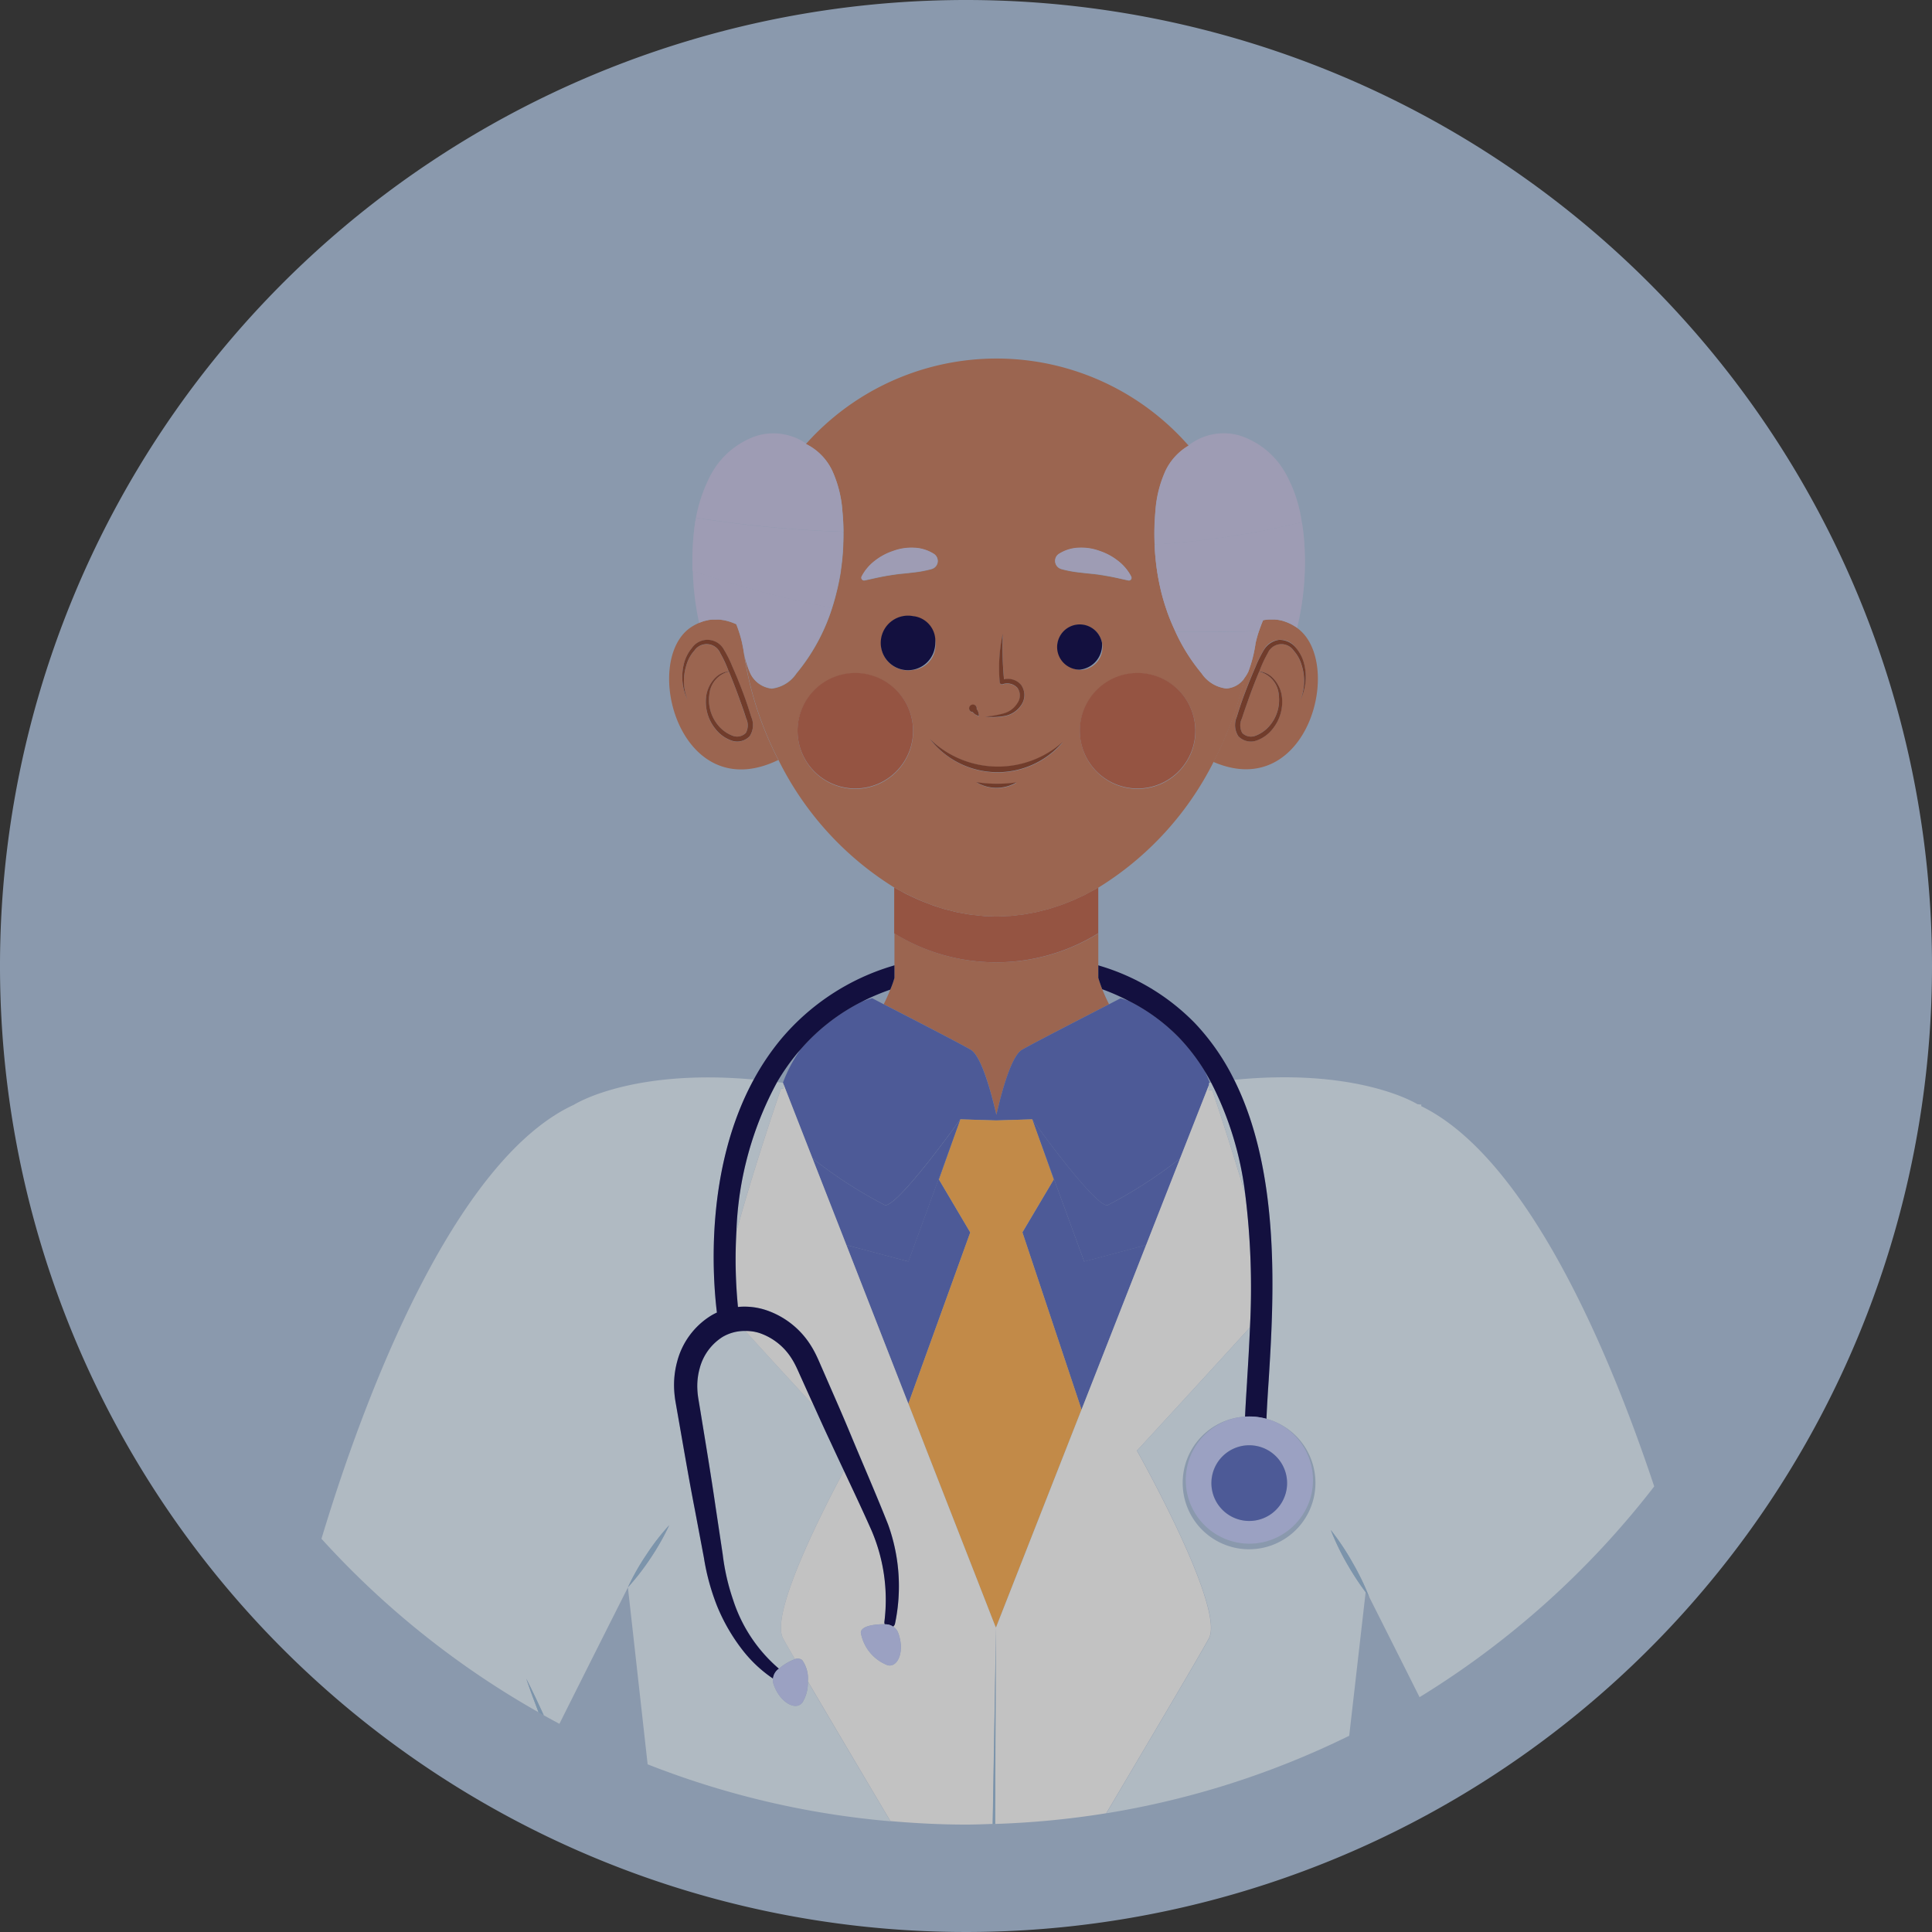 <?xml version="1.0" encoding="UTF-8"?> <svg xmlns="http://www.w3.org/2000/svg" xmlns:xlink="http://www.w3.org/1999/xlink" width="97" height="97" viewBox="0 0 97 97"><rect x="0" y="0" width="97" height="97" fill="#333333" stroke="none"/><defs><clipPath id="clip-path"><rect id="Rectangle_1763" data-name="Rectangle 1763" width="97" height="97" fill="none"></rect></clipPath><clipPath id="clip-path-3"><rect id="Rectangle_1751" data-name="Rectangle 1751" width="87" height="87" transform="translate(0.15 0.15)" fill="none"></rect></clipPath><clipPath id="clip-path-4"><rect id="Rectangle_1752" data-name="Rectangle 1752" width="7.427" height="7.14" fill="none"></rect></clipPath><clipPath id="clip-path-5"><rect id="Rectangle_1753" data-name="Rectangle 1753" width="7.419" height="7.123" fill="none"></rect></clipPath><clipPath id="clip-path-6"><rect id="Rectangle_1754" data-name="Rectangle 1754" width="0.001" height="0.001" fill="none"></rect></clipPath><clipPath id="clip-path-7"><rect id="Rectangle_1755" data-name="Rectangle 1755" height="0.001" fill="none"></rect></clipPath><clipPath id="clip-path-8"><rect id="Rectangle_1756" data-name="Rectangle 1756" width="7.576" height="4.515" fill="none"></rect></clipPath><clipPath id="clip-path-9"><rect id="Rectangle_1757" data-name="Rectangle 1757" width="0.003" height="0.025" fill="none"></rect></clipPath><clipPath id="clip-path-10"><rect id="Rectangle_1758" data-name="Rectangle 1758" width="0.039" height="0.163" fill="none"></rect></clipPath><clipPath id="clip-path-11"><rect id="Rectangle_1759" data-name="Rectangle 1759" width="0.001" height="0.017" fill="none"></rect></clipPath><clipPath id="clip-path-12"><rect id="Rectangle_1760" data-name="Rectangle 1760" width="0.011" height="0.132" fill="none"></rect></clipPath><clipPath id="clip-path-13"><rect id="Rectangle_1761" data-name="Rectangle 1761" width="7.546" height="5.507" fill="none"></rect></clipPath></defs><g id="Groupe_4058" data-name="Groupe 4058" opacity="0.7" style="isolation: isolate"><g id="Groupe_4057" data-name="Groupe 4057" clip-path="url(#clip-path)"><g id="Groupe_4056" data-name="Groupe 4056"><g id="Groupe_4055" data-name="Groupe 4055" clip-path="url(#clip-path)"><path id="Tracé_4834" data-name="Tracé 4834" d="M97,48.5A48.5,48.5,0,1,1,48.5,0,48.5,48.5,0,0,1,97,48.5" fill="#afc5e1"></path><g id="Groupe_4024" data-name="Groupe 4024" transform="translate(4.85 4.85)" style="mix-blend-mode: multiply;isolation: isolate"><g id="Groupe_4023" data-name="Groupe 4023"><g id="Groupe_4022" data-name="Groupe 4022" clip-path="url(#clip-path-3)"><path id="Tracé_4835" data-name="Tracé 4835" d="M96.3,52.65A43.65,43.65,0,1,1,52.65,9,43.65,43.65,0,0,1,96.3,52.65" transform="translate(-9 -9)" fill="#afc5e1"></path></g></g></g><path id="Tracé_4836" data-name="Tracé 4836" d="M82.662,89.788c-.079.2-.189.456-.328.732,1.16.594,3.732,1.917,4.37,2.286.517.3,1,2.015,1.288,3.266.286-1.25.765-2.964,1.283-3.266.641-.368,3.211-1.689,4.373-2.284-.146-.287-.258-.545-.342-.755-.135-.35-.194-.566-.194-.566h-.005V86.965a9.741,9.741,0,0,1-10.234,0V89.2a4.952,4.952,0,0,1-.21.587" transform="translate(-37.965 -40.1)" fill="#c77a5c"></path><path id="Tracé_4837" data-name="Tracé 4837" d="M93.566,84.993l0,0V82.685l0,0-.057.031c-.1.058-.2.113-.307.168s-.191.1-.288.154-.191.091-.287.135-.212.1-.32.147c-.091.039-.182.073-.273.109-.114.046-.228.092-.344.134-.089.032-.18.059-.269.088-.119.039-.238.08-.358.114-.09.025-.181.046-.272.069-.122.031-.244.064-.368.091-.09.019-.182.033-.272.05-.126.023-.251.048-.378.067-.087.012-.175.019-.262.029-.133.016-.265.033-.4.043-.06,0-.121,0-.181.006-.16.009-.32.018-.482.018s-.308-.009-.462-.017c-.067,0-.135,0-.2-.008-.127-.009-.252-.026-.377-.04-.094-.01-.19-.017-.283-.031-.119-.017-.237-.041-.356-.063-.1-.018-.2-.033-.295-.053-.115-.025-.23-.057-.344-.086-.1-.025-.2-.047-.3-.075-.113-.032-.224-.07-.335-.106s-.2-.061-.294-.1-.214-.082-.321-.124-.2-.077-.3-.119-.2-.091-.3-.136-.208-.1-.31-.147-.177-.094-.266-.141c-.11-.059-.221-.118-.331-.181l-.054-.03h0V84.99h0a9.741,9.741,0,0,0,10.234,0" transform="translate(-38.425 -38.127)" fill="#bf6349"></path><path id="Tracé_4838" data-name="Tracé 4838" d="M95.966,105.4l.862,2.421-1.57,2.655,2.969,8.9,3.244-8.268-3.112.829Z" transform="translate(-43.925 -48.603)" fill="#596bc2"></path><path id="Tracé_4839" data-name="Tracé 4839" d="M84.742,131.067l-.075-.192Z" transform="translate(-39.041 -60.348)" fill="#596bc2"></path><path id="Tracé_4840" data-name="Tracé 4840" d="M94.373,97.252c-.074-.2-.155-.383-.239-.563a9.953,9.953,0,0,0-1.3-1.7,9.449,9.449,0,0,0-2.511-1.841,4.387,4.387,0,0,0-.426-.137l-.58.3c-1.162.6-3.731,1.916-4.373,2.284-.517.3-1,2.015-1.283,3.266-.291-1.25-.771-2.964-1.288-3.266-.637-.369-3.21-1.691-4.37-2.286l-.577-.3a4.389,4.389,0,0,0-.541.181,10.1,10.1,0,0,0-3.05,2.38,7.2,7.2,0,0,0-.892,1.68h0l1.485,3.8a22.863,22.863,0,0,0,3.643,2.35c.652.07,3.783-4.316,3.783-4.316l-2.614,7.14-3.115-.828,3.115,7.971,3.109-8.6-1.57-2.655,1.076-3.023,1.8.055,1.8-.055h.006l.005.016c.129.18,3.133,4.368,3.771,4.3a22.928,22.928,0,0,0,3.648-2.353l1.447-3.689c.006-.069.01-.107.01-.107l.029,0" transform="translate(-33.635 -42.89)" fill="#596bc2"></path><path id="Tracé_4841" data-name="Tracé 4841" d="M83.128,104.285S80,108.672,79.345,108.6a22.864,22.864,0,0,1-3.643-2.35l1.7,4.346,3.115.828Z" transform="translate(-34.907 -48.087)" fill="#596bc2"></path><g id="Groupe_4027" data-name="Groupe 4027" transform="translate(40.795 56.198)" opacity="0.5" style="mix-blend-mode: multiply;isolation: isolate"><g id="Groupe_4026" data-name="Groupe 4026"><g id="Groupe_4025" data-name="Groupe 4025" clip-path="url(#clip-path-4)"><path id="Tracé_4842" data-name="Tracé 4842" d="M83.128,104.285S80,108.672,79.345,108.6a22.864,22.864,0,0,1-3.643-2.35l1.7,4.346,3.115.828Z" transform="translate(-75.702 -104.285)" fill="#596bc2"></path></g></g></g><path id="Tracé_4843" data-name="Tracé 4843" d="M96.185,104.317l.209.586,2.393,6.538,3.112-.829,1.706-4.348a22.9,22.9,0,0,1-3.648,2.353c-.639.068-3.642-4.119-3.771-4.3" transform="translate(-44.352 -48.102)" fill="#596bc2"></path><g id="Groupe_4030" data-name="Groupe 4030" transform="translate(51.833 56.215)" opacity="0.5" style="mix-blend-mode: multiply;isolation: isolate"><g id="Groupe_4029" data-name="Groupe 4029"><g id="Groupe_4028" data-name="Groupe 4028" clip-path="url(#clip-path-5)"><path id="Tracé_4844" data-name="Tracé 4844" d="M96.185,104.317l.209.586,2.393,6.538,3.112-.829,1.706-4.348a22.9,22.9,0,0,1-3.648,2.353c-.639.068-3.642-4.119-3.771-4.3" transform="translate(-96.185 -104.317)" fill="#596bc2"></path></g></g></g><path id="Tracé_4845" data-name="Tracé 4845" d="M96.163,104.285h0" transform="translate(-44.342 -48.087)" fill="#596bc2"></path><g id="Groupe_4033" data-name="Groupe 4033" transform="translate(51.821 56.198)" opacity="0.5" style="mix-blend-mode: multiply;isolation: isolate"><g id="Groupe_4032" data-name="Groupe 4032"><g id="Groupe_4031" data-name="Groupe 4031" clip-path="url(#clip-path-6)"><path id="Tracé_4846" data-name="Tracé 4846" d="M96.163,104.285h0" transform="translate(-96.163 -104.285)" fill="#596bc2"></path></g></g></g><path id="Tracé_4847" data-name="Tracé 4847" d="M91.928,107.31l-.862-2.421-.209-.586-.006-.016h-.006l-1.8.055-1.8-.055-1.076,3.023,1.57,2.655-3.109,8.6.018.046.075.192.157.4.335.857.385.987.29.741,1.245,3.186.2.512.75,1.92.151.388.37.947.019.05.2.515.158.4.041.106,4.3-10.955-2.969-8.9Z" transform="translate(-39.025 -48.088)" fill="#ffaf51"></path><path id="Tracé_4848" data-name="Tracé 4848" d="M70.84,127.785c-1.145-1.246-2.525-2.751-3.466-3.788a2.185,2.185,0,0,0-1.134.3,2.658,2.658,0,0,0-1.144,1.561,3.316,3.316,0,0,0-.123,1.02,4.023,4.023,0,0,0,.053.531l.1.6c.258,1.6.529,3.2.761,4.8l.361,2.406a11.081,11.081,0,0,0,.522,2.281,7.618,7.618,0,0,0,2.3,3.454,2.627,2.627,0,0,1,.8-.474c-.3-.511-.505-.878-.6-1.051-.645-1.2,1.9-6.241,3.065-8.416-.217-.462-.434-.923-.646-1.382-.29-.613-.569-1.23-.848-1.848" transform="translate(-29.959 -57.176)" fill="#e6f3ff"></path><path id="Tracé_4849" data-name="Tracé 4849" d="M54.086,131.77c-.33.42-1.129-.01-1.443-.941a.628.628,0,0,1-.022-.269,6.659,6.659,0,0,1-1.545-1.451,9.387,9.387,0,0,1-1.265-2.194,11.42,11.42,0,0,1-.662-2.428L48.7,122.1c-.309-1.592-.579-3.192-.861-4.789l-.105-.6a5.234,5.234,0,0,1-.076-.678,4.487,4.487,0,0,1,.151-1.385,3.852,3.852,0,0,1,1.652-2.278,2.883,2.883,0,0,1,.343-.186c-.207-1.688-.626-7.156,1.854-11.7-6.175-.564-9.029,1.262-9.029,1.262-5.5,2.532-9.975,12.824-12.679,21.793a43.82,43.82,0,0,0,10.9,8.712c-.215-.559-.424-1.12-.618-1.688.308.607.6,1.221.88,1.839q.39.217.785.427c.622-1.244,1.937-3.869,3.439-6.847l.99,8.881a43.38,43.38,0,0,0,12.189,2.86c-1.549-2.613-3.1-5.229-4.144-7.016a1.885,1.885,0,0,1-.281,1.068m-7.605-7.278a11.862,11.862,0,0,1-1.149,1.485,11.892,11.892,0,0,1,.925-1.634,11.684,11.684,0,0,1,1.149-1.485,11.774,11.774,0,0,1-.925,1.634" transform="translate(-13.81 -46.282)" fill="#e6f3ff"></path><path id="Tracé_4850" data-name="Tracé 4850" d="M70.654,100.819a16.9,16.9,0,0,0-2.042,7.508c.75-2.777,1.9-6.189,2.237-7.184.041,0,.084,0,.125.01-.016-.189-.026-.3-.026-.3h0c-.1-.014-.193-.022-.292-.035" transform="translate(-31.638 -46.489)" fill="#e6f3ff"></path><path id="Tracé_4851" data-name="Tracé 4851" d="M81.567,128.146l-.158-.4-.2-.515-.019-.05-.37-.946-.151-.389-.751-1.92-.2-.512-1.245-3.186-.29-.741L77.8,118.5l-.335-.858-.157-.4-.075-.192L77.211,117,74.1,109.029l-1.7-4.345-1.485-3.8s.01.109.026.3c-.041-.005-.083-.005-.124-.01-.34,1-1.488,4.406-2.237,7.184a24.373,24.373,0,0,0,.078,3.778,3.449,3.449,0,0,1,1.44.169,4.249,4.249,0,0,1,2.185,1.712,5.119,5.119,0,0,1,.335.607c.1.205.167.377.252.567l.486,1.114c.326.743.649,1.486.96,2.235.626,1.509,1.264,2.961,1.879,4.515a9.125,9.125,0,0,1,.347,4.986.262.262,0,0,1-.094.143.641.641,0,0,1,.246.3c.348.919,0,1.758-.518,1.643a2.143,2.143,0,0,1-1.353-1.648c.034-.345.723-.412,1.205-.416a.265.265,0,0,1-.016-.122v-.006a8.848,8.848,0,0,0-.641-4.572c-.437-.986-.915-2-1.39-3.01-1.162,2.175-3.71,7.212-3.065,8.416.093.174.3.54.6,1.051a.361.361,0,0,1,.368.05,1.6,1.6,0,0,1,.282,1.065c1.047,1.787,2.594,4.4,4.144,7.016,1.253.108,2.518.175,3.8.175.448,0,.892-.02,1.338-.033l.168-9.845Z" transform="translate(-31.604 -46.519)" fill="#fff"></path><path id="Tracé_4852" data-name="Tracé 4852" d="M72.73,127.422l-.5-1.108c-.082-.179-.169-.382-.248-.541a4.041,4.041,0,0,0-.258-.454,3.071,3.071,0,0,0-1.585-1.219,2.225,2.225,0,0,0-.708-.1c.941,1.037,2.321,2.541,3.466,3.787-.054-.121-.112-.241-.167-.363" transform="translate(-32.015 -57.177)" fill="#fff"></path><path id="Tracé_4853" data-name="Tracé 4853" d="M99.838,119.441s3.85-4.177,5.672-6.188a37.92,37.92,0,0,0-.237-6.681c-.65-2.209-1.376-4.4-1.657-5.233-.063,0-.124,0-.186,0,.009-.109.017-.195.022-.257L102,104.773l-1.706,4.348-3.243,8.268-4.3,10.955-.041,9.842a43.942,43.942,0,0,0,5.582-.537c2.419-4.08,4.771-8.067,5.154-8.783.829-1.548-3.615-9.425-3.615-9.425" transform="translate(-42.753 -46.611)" fill="#fff"></path><path id="Tracé_4854" data-name="Tracé 4854" d="M92.482,161.513l.126,0,.041-9.842Z" transform="translate(-42.644 -69.936)" fill="#9bbede"></path><path id="Tracé_4855" data-name="Tracé 4855" d="M49.642,158.077c.088.05.174.1.262.151-.282-.618-.572-1.232-.879-1.839.193.568.4,1.13.617,1.688" transform="translate(-22.606 -72.113)" fill="#9bbede"></path><path id="Tracé_4856" data-name="Tracé 4856" d="M58.494,145.22a13.1,13.1,0,0,0,2.075-3.12,11.683,11.683,0,0,0-1.149,1.485,11.83,11.83,0,0,0-.925,1.634" transform="translate(-26.972 -65.524)" fill="#9bbede"></path><path id="Tracé_4857" data-name="Tracé 4857" d="M118.882,101.816l.009-.076-.193-.02c-.311-.186-3.239-1.814-9.2-1.224,2.361,4.735,1.98,11.033,1.729,15.094l-.011.156c-.04.664-.075,1.248-.1,1.769a3.333,3.333,0,1,1-1.075-.111c.022-.514.057-1.088.1-1.733l.005-.124c.05-.794.1-1.683.142-2.624-1.821,2.01-5.672,6.188-5.672,6.188s4.444,7.877,3.615,9.425c-.383.716-2.736,4.7-5.154,8.783a43.333,43.333,0,0,0,12.192-3.891l.825-7.21a13.949,13.949,0,0,1-.9-1.369,12.727,12.727,0,0,1-.848-1.75,12.785,12.785,0,0,1,1.082,1.617,12.506,12.506,0,0,1,.848,1.75c.987,1.959,1.879,3.735,2.525,5.024a43.864,43.864,0,0,0,11.781-10.581c-2.718-8.171-6.793-16.7-11.695-19.091" transform="translate(-47.529 -46.28)" fill="#e6f3ff"></path><path id="Tracé_4858" data-name="Tracé 4858" d="M112.658,100.871l-.029,0s0,.038-.01.107-.012.147-.022.257c.062,0,.124,0,.186,0,.282.837,1.007,3.023,1.657,5.233a16.558,16.558,0,0,0-1.709-5.607l-.073.009" transform="translate(-51.92 -46.509)" fill="#e6f3ff"></path><path id="Tracé_4859" data-name="Tracé 4859" d="M125.065,144.162a12.665,12.665,0,0,0-1.082-1.616,12.722,12.722,0,0,0,.848,1.75,13.821,13.821,0,0,0,.9,1.369c.061.081.115.168.179.247h0a12.513,12.513,0,0,0-.848-1.75" transform="translate(-57.17 -65.73)" fill="#9bbede"></path><path id="Tracé_4860" data-name="Tracé 4860" d="M64.95,107.369a2.882,2.882,0,0,0-.343.186,3.852,3.852,0,0,0-1.652,2.278,4.488,4.488,0,0,0-.151,1.385,5.233,5.233,0,0,0,.077.678l.105.6c.282,1.6.551,3.2.861,4.789l.451,2.391a11.451,11.451,0,0,0,.662,2.428,9.4,9.4,0,0,0,1.265,2.194,6.651,6.651,0,0,0,1.546,1.451.687.687,0,0,1,.246-.461l.047-.037a7.62,7.62,0,0,1-2.3-3.454,11.081,11.081,0,0,1-.522-2.281l-.361-2.406c-.232-1.605-.5-3.2-.761-4.805l-.1-.6a4.1,4.1,0,0,1-.053-.53,3.305,3.305,0,0,1,.123-1.02,2.653,2.653,0,0,1,1.144-1.561,2.179,2.179,0,0,1,1.134-.3,2.253,2.253,0,0,1,.708.1,3.067,3.067,0,0,1,1.585,1.22,3.83,3.83,0,0,1,.258.454c.08.16.166.363.248.542l.5,1.108c.055.121.112.241.167.363.279.618.557,1.235.848,1.848.212.458.428.92.646,1.382.475,1.01.953,2.023,1.39,3.009a8.843,8.843,0,0,1,.642,4.572v.006a.259.259,0,0,0,.016.122h.029a.7.7,0,0,1,.392.118.264.264,0,0,0,.094-.143,9.123,9.123,0,0,0-.347-4.986c-.615-1.555-1.254-3.007-1.88-4.515-.31-.749-.634-1.493-.959-2.235l-.486-1.115c-.085-.19-.154-.362-.252-.567a5.117,5.117,0,0,0-.335-.607,4.247,4.247,0,0,0-2.185-1.712,3.44,3.44,0,0,0-1.44-.169,24.382,24.382,0,0,1-.078-3.779A16.9,16.9,0,0,1,67.973,95.8a11,11,0,0,1,1.009-1.446c.057-.068.118-.132.176-.2a10.074,10.074,0,0,1,3.051-2.38,11.22,11.22,0,0,1,1.446-.617,4.953,4.953,0,0,0,.21-.587v-.636l-.081.027a11.661,11.661,0,0,0-5.631,3.7,12.538,12.538,0,0,0-1.348,2c-2.48,4.546-2.062,10.014-1.855,11.7" transform="translate(-28.957 -41.47)" fill="#050245"></path><path id="Tracé_4861" data-name="Tracé 4861" d="M102.328,90.566s.059.216.194.566a11.076,11.076,0,0,1,1.348.595,9.449,9.449,0,0,1,2.511,1.841,9.981,9.981,0,0,1,1.3,1.7c.111.18.211.368.312.555a16.57,16.57,0,0,1,1.709,5.607,37.921,37.921,0,0,1,.237,6.681c-.038.941-.092,1.83-.142,2.625l-.005.124c-.042.645-.077,1.218-.1,1.733a3.217,3.217,0,0,1,1.075.11c.021-.52.056-1.1.1-1.768l.011-.156c.252-4.062.633-10.36-1.729-15.094a11.483,11.483,0,0,0-1.99-2.867,11.065,11.065,0,0,0-4.753-2.861l-.081-.027v.641Z" transform="translate(-47.182 -41.465)" fill="#050245"></path><path id="Tracé_4862" data-name="Tracé 4862" d="M72.264,155.076a.687.687,0,0,0-.246.461.622.622,0,0,0,.022.27c.314.932,1.113,1.361,1.443.941a1.889,1.889,0,0,0,.282-1.068,1.605,1.605,0,0,0-.282-1.064.361.361,0,0,0-.368-.05,2.627,2.627,0,0,0-.8.474l-.047.037" transform="translate(-33.206 -71.26)" fill="#c7d0ff"></path><path id="Tracé_4863" data-name="Tracé 4863" d="M81.4,151.326c-.482,0-1.172.071-1.205.416a2.142,2.142,0,0,0,1.353,1.648c.522.116.867-.723.518-1.642a.634.634,0,0,0-.245-.3.693.693,0,0,0-.392-.118H81.4" transform="translate(-36.976 -69.778)" fill="#c7d0ff"></path><path id="Tracé_4864" data-name="Tracé 4864" d="M113.319,131.975a3.194,3.194,0,1,0,.661.024,3.342,3.342,0,0,0-.661-.024m2.086,3.592a1.9,1.9,0,1,1-1.621-2.136,1.9,1.9,0,0,1,1.621,2.136" transform="translate(-50.807 -60.852)" fill="#c7d0ff"></path><path id="Tracé_4865" data-name="Tracé 4865" d="M112.884,136.29a1.9,1.9,0,1,0,2.136-1.621,1.9,1.9,0,0,0-2.136,1.621" transform="translate(-52.044 -62.089)" fill="#596bc2"></path><path id="Tracé_4866" data-name="Tracé 4866" d="M66.064,63.735a1.992,1.992,0,0,0,.483,1.579,1.713,1.713,0,0,0,.67.47.618.618,0,0,0,.682-.134.786.786,0,0,0,.015-.729c-.089-.279-.186-.559-.286-.836-.175-.511-.372-1.015-.579-1.515a1.3,1.3,0,0,0-.985,1.165" transform="translate(-30.455 -28.852)" fill="#c77a5c"></path><path id="Tracé_4867" data-name="Tracé 4867" d="M66.006,58.9a6.387,6.387,0,0,0-.294-.945c-.058-.027-.119-.052-.182-.076l-.027-.01c-.057-.022-.116-.041-.177-.059l-.053-.015c-.056-.015-.112-.029-.17-.04-.026-.005-.053-.009-.08-.013-.053-.008-.106-.017-.16-.022s-.092,0-.138,0-.119,0-.179,0-.13.009-.2.019c-.036.005-.073.016-.11.024-.054.012-.108.023-.163.039s-.091.032-.137.05a2.375,2.375,0,0,0-.5.254c-2.506,1.683-.562,9.061,4.39,6.66a17.035,17.035,0,0,1-1.755-5.527c-.022-.113-.043-.226-.067-.338m.46,3.707a1.025,1.025,0,0,1-.077.973.865.865,0,0,1-.959.2,1.778,1.778,0,0,1-.756-.56,2.16,2.16,0,0,1-.454-1.742,1.639,1.639,0,0,1,.417-.806,1.082,1.082,0,0,1,.7-.345c-.018-.043-.032-.087-.05-.13a5.812,5.812,0,0,0-.373-.784.745.745,0,0,0-1.3-.135,1.852,1.852,0,0,0-.405.742,2.576,2.576,0,0,0,.056,1.723,2.65,2.65,0,0,1-.189-1.759,1.986,1.986,0,0,1,.405-.824.947.947,0,0,1,1.642.121,6.023,6.023,0,0,1,.4.815q.359.819.663,1.661c.1.282.19.564.278.851" transform="translate(-28.748 -26.611)" fill="#c77a5c"></path><path id="Tracé_4868" data-name="Tracé 4868" d="M117.2,58.1c-.019-.013-.038-.023-.058-.034-.068-.043-.135-.083-.2-.117-.037-.019-.073-.035-.108-.051q-.082-.036-.162-.065c-.036-.013-.072-.027-.108-.037a2.133,2.133,0,0,0-.212-.052c-.05-.009-.1-.015-.149-.02s-.072-.008-.107-.01c-.051,0-.1,0-.151,0l-.062,0a2.311,2.311,0,0,0-.345.04c-.076.178-.144.359-.205.543a5.767,5.767,0,0,0-.167.6,6.738,6.738,0,0,1-.363,1.428,1.8,1.8,0,0,1-.206.336,17.5,17.5,0,0,1-1.555,4.2c4.753,2.055,6.6-5.015,4.2-6.728-.016-.011-.027-.022-.043-.032m.408,1.877a2.647,2.647,0,0,1-.189,1.759,2.58,2.58,0,0,0,.057-1.723,1.859,1.859,0,0,0-.406-.742.745.745,0,0,0-1.3.134,5.85,5.85,0,0,0-.373.784c-.018.043-.032.087-.05.13a1.084,1.084,0,0,1,.7.344,1.641,1.641,0,0,1,.417.806,2.16,2.16,0,0,1-.454,1.742,1.779,1.779,0,0,1-.756.56.865.865,0,0,1-.959-.2,1.025,1.025,0,0,1-.077-.973c.088-.288.18-.57.278-.851q.3-.842.663-1.661a6.022,6.022,0,0,1,.4-.815.947.947,0,0,1,1.642-.121,1.979,1.979,0,0,1,.405.824" transform="translate(-52.125 -26.61)" fill="#c77a5c"></path><path id="Tracé_4869" data-name="Tracé 4869" d="M115.92,64.086c-.1.277-.2.558-.286.836a.786.786,0,0,0,.015.729.617.617,0,0,0,.682.134,1.719,1.719,0,0,0,.67-.47,1.991,1.991,0,0,0,.483-1.579,1.3,1.3,0,0,0-.985-1.165c-.207.5-.4,1-.58,1.515" transform="translate(-53.283 -28.852)" fill="#c77a5c"></path><path id="Tracé_4870" data-name="Tracé 4870" d="M77.23,60.158c.088.047.176.1.266.141s.206.1.31.147.2.094.3.137.2.079.3.119.213.086.321.124.2.064.294.1.222.074.335.106c.1.028.2.05.3.075.115.029.229.06.344.085.1.021.2.036.295.054.119.022.236.046.356.063.094.013.189.02.283.031.126.014.251.031.377.04.066,0,.134,0,.2.007.154.008.307.017.462.017s.322-.009.482-.018c.06,0,.121,0,.181-.006.133-.01.265-.027.4-.043.087-.01.175-.016.262-.029.127-.018.252-.044.378-.067.091-.017.182-.03.272-.05.123-.026.245-.06.367-.091.091-.023.182-.044.272-.07.12-.034.239-.075.358-.114.089-.029.18-.056.269-.088.116-.041.23-.088.344-.134.091-.036.183-.07.273-.109.108-.046.213-.1.32-.147s.192-.088.287-.136.192-.1.288-.153.206-.11.307-.168l.057-.031v0a15.7,15.7,0,0,0,5.776-6.306,17.535,17.535,0,0,0,1.555-4.2,1.2,1.2,0,0,1-.908.513,1.734,1.734,0,0,1-1.241-.76,9.316,9.316,0,0,1-1.306-2.073h-.005c-.009-.02-.016-.041-.025-.06-.146-.318-.282-.642-.4-.973,0-.014-.009-.028-.013-.042q-.172-.5-.3-1.02c-.009-.038-.017-.076-.025-.114-.073-.318-.133-.64-.179-.964-.01-.067-.017-.135-.025-.2-.036-.293-.063-.585-.078-.879,0-.044-.01-.088-.011-.131h.007a12.306,12.306,0,0,1,.038-1.674,5.88,5.88,0,0,1,.507-2.031,2.934,2.934,0,0,1,1.162-1.266l0,0h0a12.817,12.817,0,0,0-19.208-.1h0l-.015.017a2.86,2.86,0,0,1,1.334,1.353,5.891,5.891,0,0,1,.506,2.031c.034.344.05.69.053,1.037,0,.321-.005.642-.028.962v.017q-.033.469-.1.934c0,.008,0,.017,0,.025-.044.292-.1.581-.167.869-.012.054-.026.108-.039.162-.07.283-.145.564-.236.84h0a9.8,9.8,0,0,1-1.793,3.289,1.735,1.735,0,0,1-1.241.76,1.347,1.347,0,0,1-1.113-.849,4.551,4.551,0,0,1-.3-1.09,17.057,17.057,0,0,0,1.755,5.527,15.736,15.736,0,0,0,5.828,6.406v0l.054.03c.109.063.22.122.331.181m.547-11.147a1.368,1.368,0,1,1,1.117-1.345,1.247,1.247,0,0,1-1.117,1.345m4.184,5.932a1.9,1.9,0,0,1-1-.28,7.52,7.52,0,0,0,1,.077,7.412,7.412,0,0,0,1.005-.068,1.913,1.913,0,0,1-1.006.272m-.033-.785a4.29,4.29,0,0,1-3.306-1.669,4.9,4.9,0,0,0,6.681.144,4.294,4.294,0,0,1-3.375,1.525m3.1-6.491a1.136,1.136,0,1,1,1.117,1.345,1.247,1.247,0,0,1-1.117-1.345m6.92,4.415a2.9,2.9,0,1,1-2.9-2.9,2.9,2.9,0,0,1,2.9,2.9m-7.023-8.655a.421.421,0,0,1,.164-.226,1.992,1.992,0,0,1,1.012-.315,2.667,2.667,0,0,1,1.04.161,3.032,3.032,0,0,1,.921.493,2.368,2.368,0,0,1,.667.791.135.135,0,0,1-.15.192h0c-.327-.07-.614-.141-.9-.193s-.553-.093-.819-.13c-.268-.023-.528-.053-.791-.084a5.723,5.723,0,0,1-.829-.157l-.032-.01a.42.42,0,0,1-.283-.522m-2.6,7.78a1.158,1.158,0,0,0,.691-.519.658.658,0,0,0,0-.763.7.7,0,0,0-.738-.187.112.112,0,0,1-.146-.064.167.167,0,0,1-.007-.031,8.116,8.116,0,0,1,.155-2.441,16.847,16.847,0,0,0,.061,2.294.864.864,0,0,1,.858.278.881.881,0,0,1,0,1.023,1.28,1.28,0,0,1-.835.541,3.4,3.4,0,0,1-.965.031,4.839,4.839,0,0,0,.929-.163m-1.36-.213a.538.538,0,0,1,.112.341.542.542,0,0,1-.3-.19.191.191,0,1,1,.193-.151m-5.78-6.663a2.362,2.362,0,0,1,.667-.791,3.032,3.032,0,0,1,.921-.493,2.667,2.667,0,0,1,1.04-.161,1.993,1.993,0,0,1,1.012.315.42.42,0,0,1-.12.748l-.032.01a5.723,5.723,0,0,1-.829.157c-.264.031-.523.061-.792.084-.265.038-.537.074-.818.13s-.57.123-.9.193h0a.135.135,0,0,1-.149-.192m-.318,10.653a2.9,2.9,0,1,1,2.9-2.9,2.9,2.9,0,0,1-2.9,2.9" transform="translate(-31.937 -15.389)" fill="#c77a5c"></path><path id="Tracé_4871" data-name="Tracé 4871" d="M92.756,63.169a1.281,1.281,0,0,0,.836-.541.881.881,0,0,0,0-1.023.866.866,0,0,0-.858-.278,16.929,16.929,0,0,1-.062-2.294,8.1,8.1,0,0,0-.154,2.442.122.122,0,0,0,.007.03.111.111,0,0,0,.145.064.7.7,0,0,1,.738.186.659.659,0,0,1,0,.763,1.159,1.159,0,0,1-.691.519,4.841,4.841,0,0,1-.929.163,3.392,3.392,0,0,0,.964-.031" transform="translate(-42.326 -27.22)" fill="#8c4028"></path><path id="Tracé_4872" data-name="Tracé 4872" d="M90.843,66.246a.543.543,0,0,0-.112-.341.191.191,0,1,0-.193.151.54.54,0,0,0,.3.19" transform="translate(-41.696 -30.302)" fill="#8c4028"></path><path id="Tracé_4873" data-name="Tracé 4873" d="M86.632,68.843a4.293,4.293,0,0,0,6.681.144,4.9,4.9,0,0,1-6.681-.144" transform="translate(-39.947 -31.744)" fill="#8c4028"></path><path id="Tracé_4874" data-name="Tracé 4874" d="M90.966,72.878a1.966,1.966,0,0,0,2.01.008,7.325,7.325,0,0,1-1.005.068,7.52,7.52,0,0,1-1-.077" transform="translate(-41.945 -33.605)" fill="#8c4028"></path><path id="Tracé_4875" data-name="Tracé 4875" d="M80.405,52.658h0c.327-.07.614-.141.9-.193s.553-.093.819-.13c.269-.023.528-.053.791-.084a5.724,5.724,0,0,0,.829-.157l.033-.01a.42.42,0,0,0,.119-.748,1.992,1.992,0,0,0-1.012-.315,2.67,2.67,0,0,0-1.041.161,3.032,3.032,0,0,0-.921.493,2.363,2.363,0,0,0-.667.791.136.136,0,0,0,.15.192" transform="translate(-37 -23.525)" fill="#ccc9eb"></path><path id="Tracé_4876" data-name="Tracé 4876" d="M98.6,52.084l.032.01a5.724,5.724,0,0,0,.829.157c.264.031.523.061.792.084s.537.074.818.13.57.123.9.193h0a.139.139,0,0,0,.088-.011.136.136,0,0,0,.061-.182,2.363,2.363,0,0,0-.667-.791,3.045,3.045,0,0,0-.921-.494,2.667,2.667,0,0,0-1.04-.16,1.994,1.994,0,0,0-1.012.315.42.42,0,0,0,.12.748" transform="translate(-45.328 -23.525)" fill="#ccc9eb"></path><path id="Tracé_4877" data-name="Tracé 4877" d="M100.759,58.744a1.136,1.136,0,1,0-1.117,1.345,1.247,1.247,0,0,0,1.117-1.345" transform="translate(-45.431 -26.467)" fill="#050245"></path><path id="Tracé_4878" data-name="Tracé 4878" d="M84.108,57.4a1.369,1.369,0,1,0,1.117,1.345A1.247,1.247,0,0,0,84.108,57.4" transform="translate(-38.268 -26.467)" fill="#050245"></path><path id="Tracé_4879" data-name="Tracé 4879" d="M100.6,65.6a2.9,2.9,0,1,0,2.9-2.9,2.9,2.9,0,0,0-2.9,2.9" transform="translate(-46.387 -28.913)" fill="#bf6349"></path><path id="Tracé_4880" data-name="Tracé 4880" d="M80.1,65.6a2.9,2.9,0,1,0-2.9,2.9,2.9,2.9,0,0,0,2.9-2.9" transform="translate(-34.258 -28.913)" fill="#bf6349"></path><path id="Tracé_4881" data-name="Tracé 4881" d="M117.288,59.612a1.059,1.059,0,0,0-.792.539,6.022,6.022,0,0,0-.4.815q-.359.819-.663,1.661c-.1.282-.19.564-.278.851a1.025,1.025,0,0,0,.077.973.864.864,0,0,0,.959.2,1.778,1.778,0,0,0,.756-.56,2.16,2.16,0,0,0,.454-1.742,1.639,1.639,0,0,0-.417-.806,1.085,1.085,0,0,0-.7-.345c.018-.043.032-.087.05-.13a5.812,5.812,0,0,1,.373-.784.745.745,0,0,1,1.3-.135,1.858,1.858,0,0,1,.406.743,2.582,2.582,0,0,1-.057,1.722,2.647,2.647,0,0,0,.189-1.759,1.983,1.983,0,0,0-.405-.824,1.062,1.062,0,0,0-.85-.418m-.029,2.759a1.992,1.992,0,0,1-.483,1.579,1.718,1.718,0,0,1-.67.47.618.618,0,0,1-.682-.134.786.786,0,0,1-.015-.729c.089-.279.186-.559.286-.836.176-.511.372-1.015.58-1.515a1.3,1.3,0,0,1,.985,1.165" transform="translate(-53.058 -27.487)" fill="#8c4028"></path><path id="Tracé_4882" data-name="Tracé 4882" d="M65.683,60.151a.946.946,0,0,0-1.641-.121,1.98,1.98,0,0,0-.405.824,2.643,2.643,0,0,0,.189,1.759,2.577,2.577,0,0,1-.057-1.723,1.859,1.859,0,0,1,.406-.742.745.745,0,0,1,1.3.135,5.745,5.745,0,0,1,.373.784c.018.043.032.087.05.13a1.085,1.085,0,0,0-.7.345,1.643,1.643,0,0,0-.417.806,2.158,2.158,0,0,0,.454,1.742,1.774,1.774,0,0,0,.756.56.864.864,0,0,0,.958-.2,1.023,1.023,0,0,0,.077-.973c-.088-.288-.18-.57-.278-.851q-.3-.842-.663-1.661a5.9,5.9,0,0,0-.4-.815m1.087,3.406a.786.786,0,0,1-.016.729.617.617,0,0,1-.681.134,1.72,1.72,0,0,1-.671-.471,1.991,1.991,0,0,1-.482-1.578,1.3,1.3,0,0,1,.985-1.165c.207.5.4,1,.58,1.515.1.277.2.558.286.836" transform="translate(-29.31 -27.487)" fill="#8c4028"></path><path id="Tracé_4883" data-name="Tracé 4883" d="M65.249,55.668c.037-.008.074-.018.11-.024a1.894,1.894,0,0,1,.2-.019c.06,0,.12,0,.179,0s.094,0,.139,0,.107.013.16.022l.08.012c.058.012.114.026.17.041l.053.014c.06.018.12.038.177.059l.027.01c.063.024.123.05.182.077a6.379,6.379,0,0,1,.293.944c.025.112.046.225.067.338a4.551,4.551,0,0,0,.3,1.09,1.349,1.349,0,0,0,1.113.85,1.737,1.737,0,0,0,1.241-.76,9.8,9.8,0,0,0,1.793-3.289,52.253,52.253,0,0,1-6.992-1.855,13.985,13.985,0,0,0,.317,2.612c.032-.014.065-.023.1-.035s.092-.036.137-.049.109-.028.163-.039" transform="translate(-29.758 -24.521)" fill="#ccc9eb"></path><path id="Tracé_4884" data-name="Tracé 4884" d="M72.153,45.324c0-.347-.019-.693-.053-1.037a5.867,5.867,0,0,0-.506-2.031A2.859,2.859,0,0,0,70.26,40.9l.014-.017h0a2.911,2.911,0,0,0-2.456-.387,4.1,4.1,0,0,0-2.328,1.972,7.557,7.557,0,0,0-.846,2.985c.027-.279.067-.558.116-.836a59.62,59.62,0,0,0,7.394.7" transform="translate(-29.808 -18.621)" fill="#ccc9eb"></path><path id="Tracé_4885" data-name="Tracé 4885" d="M77.509,56.622h0Z" transform="translate(-35.74 -26.109)" fill="#c77a5c"></path><g id="Groupe_4036" data-name="Groupe 4036" transform="translate(41.769 30.512)" opacity="0.5" style="mix-blend-mode: screen;isolation: isolate"><g id="Groupe_4035" data-name="Groupe 4035"><g id="Groupe_4034" data-name="Groupe 4034" clip-path="url(#clip-path-7)"><path id="Tracé_4886" data-name="Tracé 4886" d="M77.509,56.622h0Z" transform="translate(-77.509 -56.621)" fill="#ccc9eb"></path></g></g></g><path id="Tracé_4887" data-name="Tracé 4887" d="M71.52,52.758c.091-.276.167-.557.236-.84.013-.054.027-.108.039-.163.066-.287.123-.577.167-.869,0-.008,0-.017,0-.025q.07-.465.1-.934c0-.006,0-.011,0-.017.023-.32.031-.641.028-.962a59.62,59.62,0,0,1-7.394-.7c-.05.278-.089.557-.116.836-.033.31-.049.622-.06.935-.008.3-.007.592,0,.888h0a52.175,52.175,0,0,0,6.992,1.856h0" transform="translate(-29.752 -22.246)" fill="#ccc9eb"></path><g id="Groupe_4039" data-name="Groupe 4039" transform="translate(34.77 25.998)" opacity="0.5" style="mix-blend-mode: screen;isolation: isolate"><g id="Groupe_4038" data-name="Groupe 4038"><g id="Groupe_4037" data-name="Groupe 4037" clip-path="url(#clip-path-8)"><path id="Tracé_4888" data-name="Tracé 4888" d="M71.52,52.758c.091-.276.167-.557.236-.84.013-.054.027-.108.039-.163.066-.287.123-.577.167-.869,0-.008,0-.017,0-.025q.07-.465.1-.934c0-.006,0-.011,0-.017.023-.32.031-.641.028-.962a59.62,59.62,0,0,1-7.394-.7c-.05.278-.089.557-.116.836-.033.31-.049.622-.06.935-.008.3-.007.592,0,.888h0a52.175,52.175,0,0,0,6.992,1.856h0" transform="translate(-64.522 -48.244)" fill="#ccc9eb"></path></g></g></g><path id="Tracé_4889" data-name="Tracé 4889" d="M78.33,53.126l0-.025" transform="translate(-36.119 -24.485)" fill="none" stroke="#ccc9eb" stroke-linecap="round" stroke-linejoin="round" stroke-width="0"></path><g id="Groupe_4042" data-name="Groupe 4042" transform="translate(42.211 28.616)" opacity="0.5" style="mix-blend-mode: screen;isolation: isolate"><g id="Groupe_4041" data-name="Groupe 4041"><g id="Groupe_4040" data-name="Groupe 4040" clip-path="url(#clip-path-9)"><path id="Tracé_4890" data-name="Tracé 4890" d="M78.33,53.126l0-.025" transform="translate(-78.33 -53.102)" fill="none" stroke="#ccc9eb" stroke-linecap="round" stroke-linejoin="round" stroke-width="0"></path></g></g></g><path id="Tracé_4891" data-name="Tracé 4891" d="M77.947,54.924c.013-.054.026-.108.039-.162" transform="translate(-35.942 -25.251)" fill="none" stroke="#ccc9eb" stroke-linecap="round" stroke-linejoin="round" stroke-width="0"></path><g id="Groupe_4045" data-name="Groupe 4045" transform="translate(42.005 29.51)" opacity="0.5" style="mix-blend-mode: screen;isolation: isolate"><g id="Groupe_4044" data-name="Groupe 4044"><g id="Groupe_4043" data-name="Groupe 4043" clip-path="url(#clip-path-10)"><path id="Tracé_4892" data-name="Tracé 4892" d="M77.947,54.924c.013-.054.026-.108.039-.162" transform="translate(-77.947 -54.761)" fill="none" stroke="#ccc9eb" stroke-linecap="round" stroke-linejoin="round" stroke-width="0"></path></g></g></g><path id="Tracé_4893" data-name="Tracé 4893" d="M78.526,51.355l0-.017" transform="translate(-36.209 -23.673)" fill="none" stroke="#ccc9eb" stroke-linecap="round" stroke-linejoin="round" stroke-width="0"></path><g id="Groupe_4048" data-name="Groupe 4048" transform="translate(42.317 27.665)" opacity="0.5" style="mix-blend-mode: screen;isolation: isolate"><g id="Groupe_4047" data-name="Groupe 4047"><g id="Groupe_4046" data-name="Groupe 4046" clip-path="url(#clip-path-11)"><path id="Tracé_4894" data-name="Tracé 4894" d="M78.526,51.355l0-.017" transform="translate(-78.526 -51.337)" fill="none" stroke="#ccc9eb" stroke-linecap="round" stroke-linejoin="round" stroke-width="0"></path></g></g></g><path id="Tracé_4895" data-name="Tracé 4895" d="M113.54,59.4a5.793,5.793,0,0,1,.167-.6c-1.4.033-2.794.045-4.191.045a9.316,9.316,0,0,0,1.306,2.073,1.736,1.736,0,0,0,1.241.76,1.2,1.2,0,0,0,.907-.513,1.786,1.786,0,0,0,.206-.336,6.738,6.738,0,0,0,.363-1.428" transform="translate(-50.499 -27.111)" fill="#ccc9eb"></path><path id="Tracé_4896" data-name="Tracé 4896" d="M109.265,40.987a2.936,2.936,0,0,0-1.162,1.266,5.879,5.879,0,0,0-.506,2.031,12.213,12.213,0,0,0-.038,1.674,41.751,41.751,0,0,0,7.392-1.118,7.015,7.015,0,0,0-.768-2.374,4.086,4.086,0,0,0-2.323-1.972,2.867,2.867,0,0,0-2.6.49h0l0,0" transform="translate(-49.591 -18.618)" fill="#ccc9eb"></path><path id="Tracé_4897" data-name="Tracé 4897" d="M107.557,50.735c0,.044.009.087.011.131,0-.044,0-.088,0-.133h-.007" transform="translate(-49.596 -23.394)" fill="#c77a5c"></path><g id="Groupe_4051" data-name="Groupe 4051" transform="translate(57.961 27.34)" opacity="0.5" style="mix-blend-mode: screen;isolation: isolate"><g id="Groupe_4050" data-name="Groupe 4050"><g id="Groupe_4049" data-name="Groupe 4049" clip-path="url(#clip-path-12)"><path id="Tracé_4898" data-name="Tracé 4898" d="M107.557,50.735c0,.044.009.087.011.131,0-.044,0-.088,0-.133h-.007" transform="translate(-107.557 -50.734)" fill="#ccc9eb"></path></g></g></g><path id="Tracé_4899" data-name="Tracé 4899" d="M107.574,49.91c.015.295.041.587.077.879.009.068.016.136.026.2.045.325.106.646.178.965.009.038.016.076.025.114q.124.518.3,1.02l.013.041c.115.332.251.655.4.973.009.019.016.041.025.06h.005c1.4,0,2.795-.012,4.19-.045.061-.183.13-.365.206-.543a2.235,2.235,0,0,1,.345-.04l.063,0c.05,0,.1,0,.151,0,.035,0,.071.006.107.011s.1.011.149.02a2.092,2.092,0,0,1,.212.051c.036.011.072.025.108.038q.08.028.162.065c.036.016.072.032.108.051.067.034.135.074.2.117.019.012.038.022.058.035s.026.022.043.032a14.027,14.027,0,0,0,.324-4.688c-.022-.2-.052-.408-.084-.612a41.7,41.7,0,0,1-7.392,1.118c0,.044,0,.088,0,.132" transform="translate(-49.601 -22.438)" fill="#ccc9eb"></path><g id="Groupe_4054" data-name="Groupe 4054" transform="translate(57.968 26.222)" opacity="0.5" style="mix-blend-mode: screen;isolation: isolate"><g id="Groupe_4053" data-name="Groupe 4053"><g id="Groupe_4052" data-name="Groupe 4052" clip-path="url(#clip-path-13)"><path id="Tracé_4900" data-name="Tracé 4900" d="M107.574,49.91c.015.295.041.587.077.879.009.068.016.136.026.2.045.325.106.646.178.965.009.038.016.076.025.114q.124.518.3,1.02l.013.041c.115.332.251.655.4.973.009.019.016.041.025.06h.005c1.4,0,2.795-.012,4.19-.045.061-.183.13-.365.206-.543a2.235,2.235,0,0,1,.345-.04l.063,0c.05,0,.1,0,.151,0,.035,0,.071.006.107.011s.1.011.149.02a2.092,2.092,0,0,1,.212.051c.036.011.072.025.108.038q.08.028.162.065c.036.016.072.032.108.051.067.034.135.074.2.117.019.012.038.022.058.035s.026.022.043.032a14.027,14.027,0,0,0,.324-4.688c-.022-.2-.052-.408-.084-.612a41.7,41.7,0,0,1-7.392,1.118c0,.044,0,.088,0,.132" transform="translate(-107.57 -48.66)" fill="#ccc9eb"></path></g></g></g></g></g></g></g></svg> 